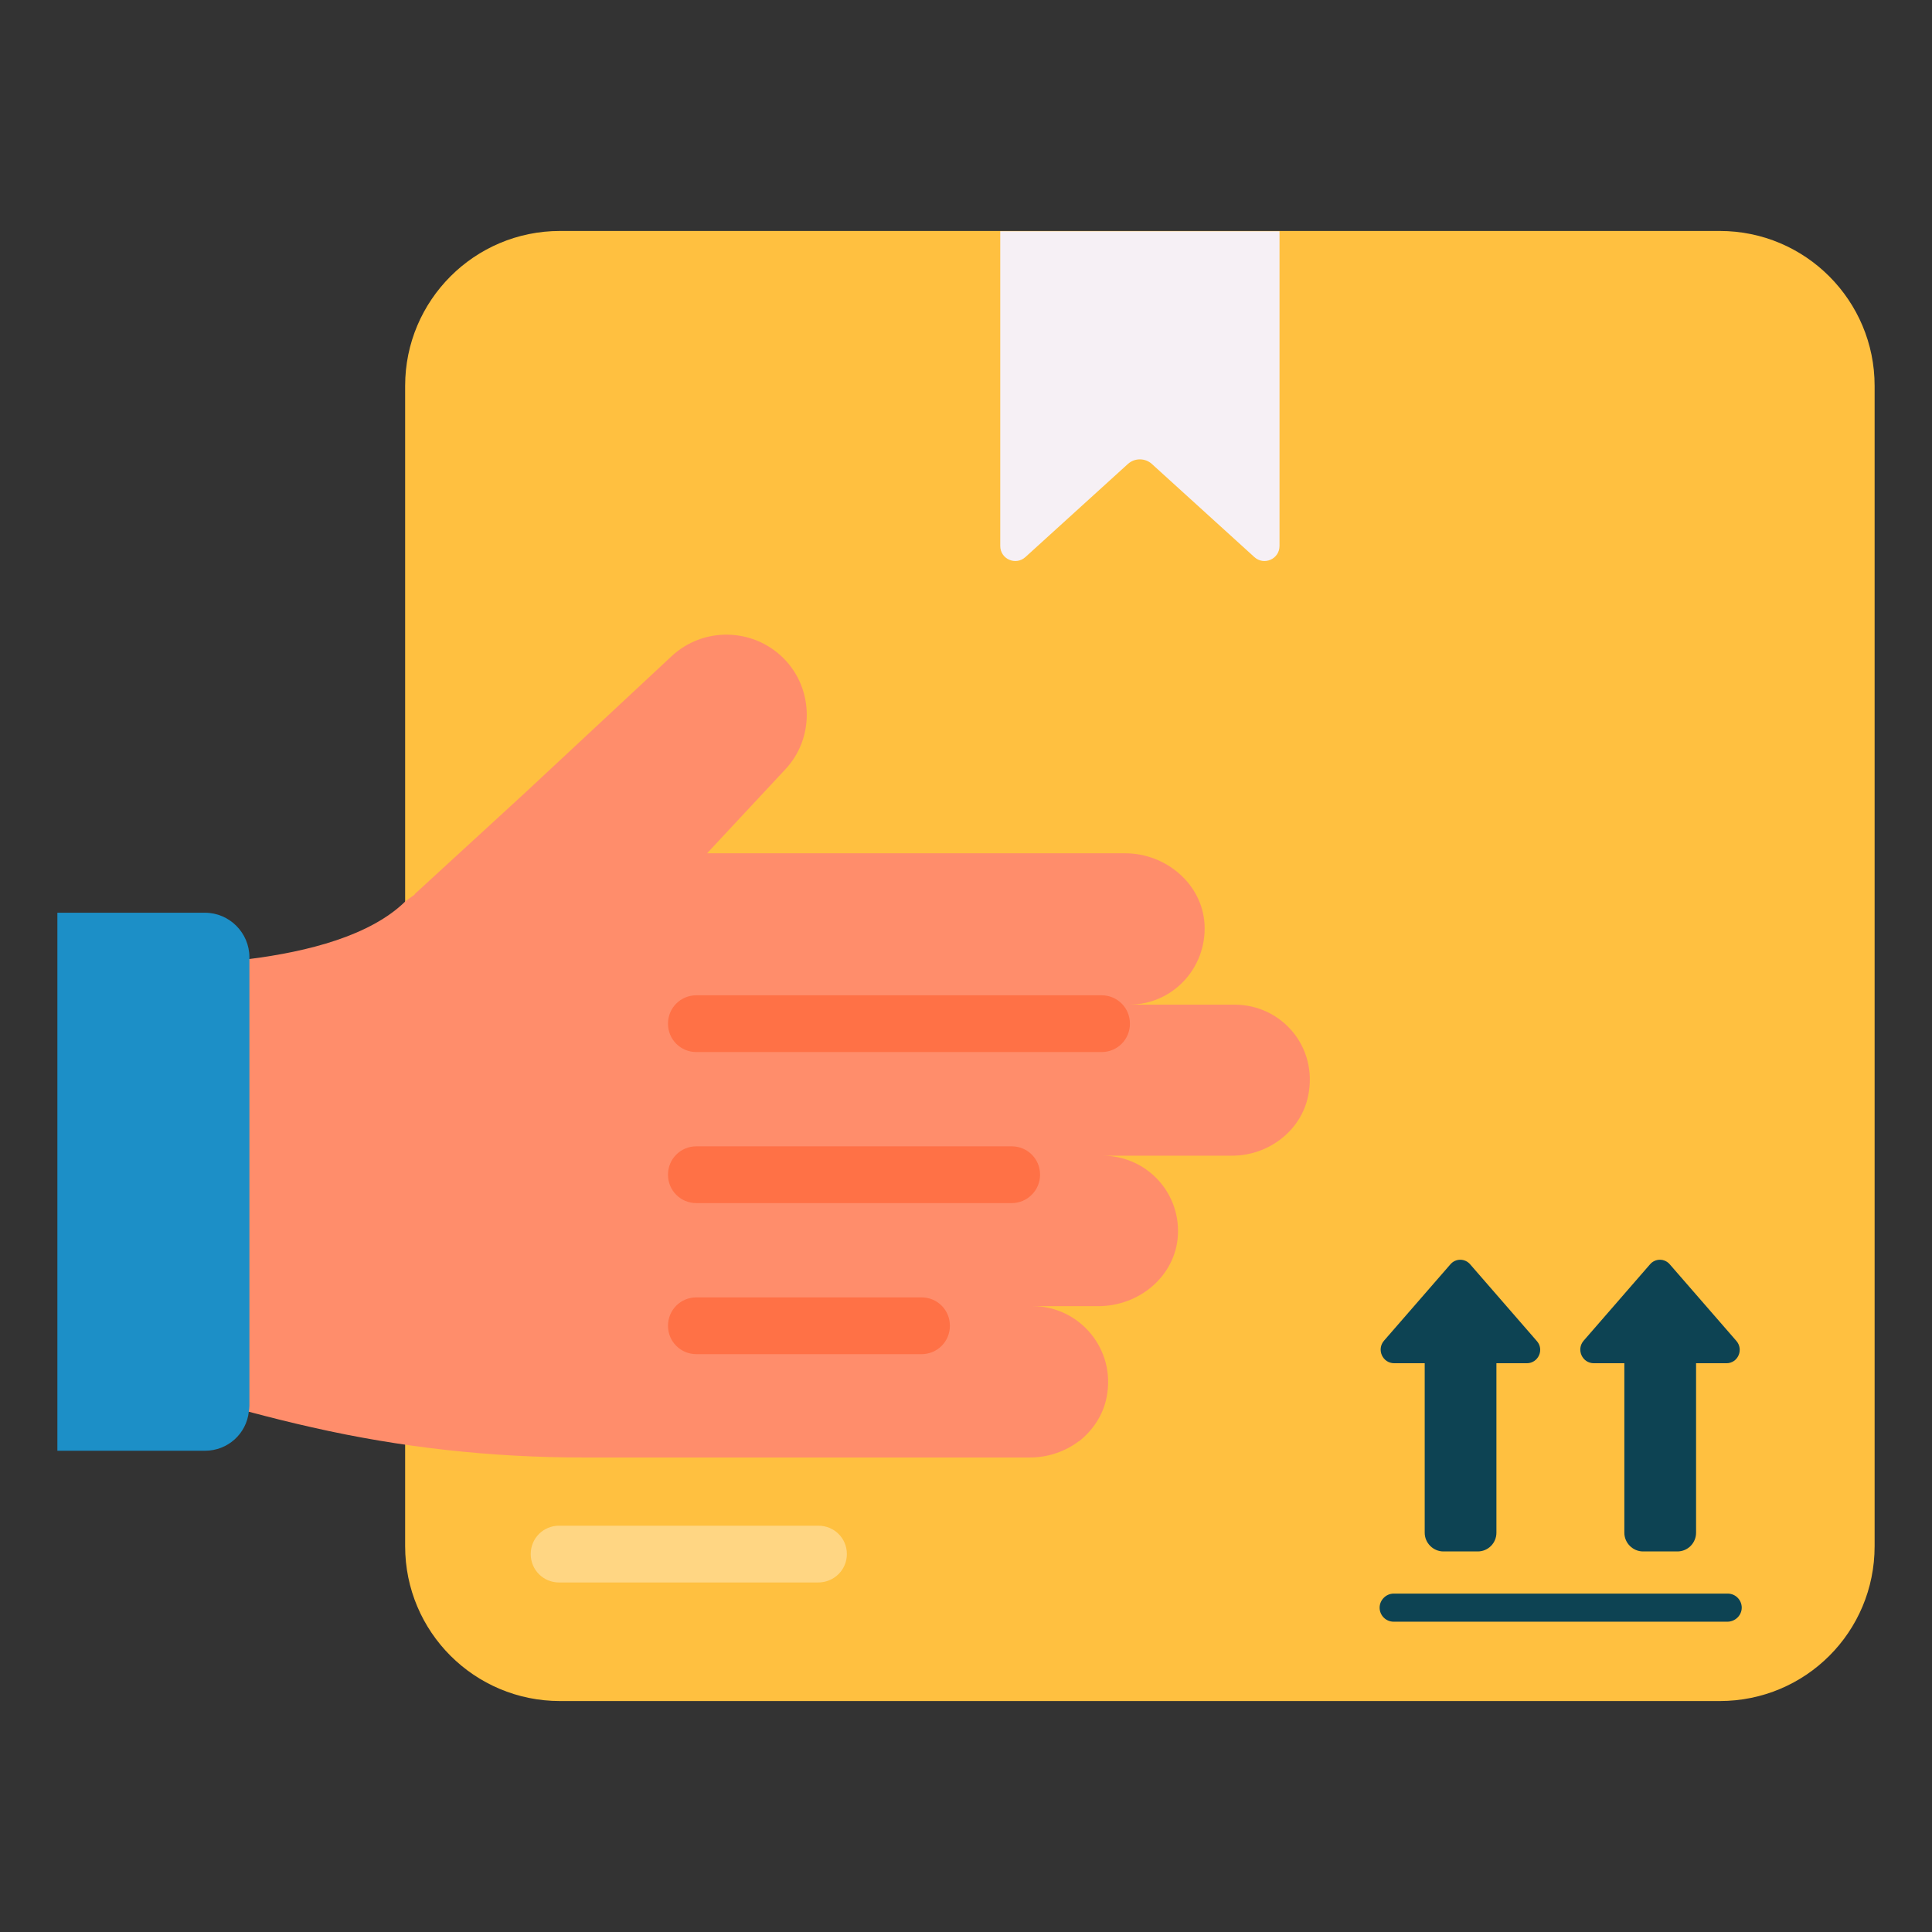 <svg width="110" height="110" viewBox="0 0 110 110" fill="none" xmlns="http://www.w3.org/2000/svg">
<rect x="0" y="0" width="110" height="110" fill="#333333" stroke="none"/>
<path d="M106.733 21.967V88.033C106.733 92.917 102.8 96.85 97.917 96.85H31.883C27.017 96.85 23.067 92.917 23.067 88.033V21.967C23.067 17.1 27.017 13.15 31.883 13.15H97.917C102.8 13.15 106.733 17.117 106.733 21.967Z" fill="#FFC040"/>
<path d="M46.583 90.1H31.833C30.933 90.1 30.217 89.383 30.217 88.483C30.217 87.583 30.933 86.867 31.833 86.867H46.6C47.5 86.867 48.217 87.583 48.217 88.483C48.217 89.383 47.483 90.1 46.583 90.1Z" fill="#FFD683"/>
<path d="M46.583 82.433H31.833C30.933 82.433 30.217 81.717 30.217 80.817C30.217 79.917 30.933 79.2 31.833 79.2H46.6C47.5 79.2 48.217 79.917 48.217 80.817C48.217 81.717 47.483 82.433 46.583 82.433Z" fill="#FFD683"/>
<path d="M46.583 74.767H31.833C30.933 74.767 30.217 74.05 30.217 73.15C30.217 72.25 30.933 71.533 31.833 71.533H46.6C47.5 71.533 48.217 72.25 48.217 73.15C48.2 74.05 47.483 74.767 46.583 74.767Z" fill="#FFD683"/>
<path d="M56.95 13.167V31.083C56.95 31.833 57.833 32.217 58.383 31.717L64.217 26.417C64.6 26.067 65.2 26.067 65.583 26.417L71.417 31.717C71.967 32.217 72.85 31.833 72.85 31.083V13.167H56.95Z" fill="#F6F0F5"/>
<path d="M86.933 77.617H85.2V87.267C85.2 87.85 84.733 88.333 84.133 88.333H82.183C81.6 88.333 81.117 87.85 81.117 87.267V77.617H79.383C78.717 77.617 78.367 76.833 78.8 76.333L82.567 72C82.867 71.633 83.417 71.633 83.717 72L87.483 76.333C87.95 76.833 87.583 77.617 86.933 77.617Z" fill="#0D4353"/>
<path d="M98.3 77.617H96.567V87.267C96.567 87.85 96.1 88.333 95.5 88.333H93.55C92.967 88.333 92.483 87.85 92.483 87.267V77.617H90.75C90.083 77.617 89.733 76.833 90.167 76.333L93.933 72C94.233 71.633 94.783 71.633 95.083 72L98.85 76.333C99.3 76.833 98.95 77.617 98.3 77.617Z" fill="#0D4353"/>
<path d="M98.35 92.333H79.35C78.9 92.333 78.55 91.967 78.55 91.533C78.55 91.1 78.917 90.733 79.35 90.733H98.367C98.817 90.733 99.167 91.1 99.167 91.533C99.167 91.967 98.8 92.333 98.35 92.333Z" fill="#0D4353"/>
<path d="M32.35 56.067L23.6 50.917L29.883 45.15L38.233 37.367C40.033 35.683 42.85 35.733 44.6 37.467C45.5 38.367 45.933 39.533 45.933 40.7C45.933 41.817 45.533 42.933 44.7 43.817L36.917 52.167L35.3 50.55L32.35 56.067Z" fill="#FF8D6B"/>
<path d="M58.65 82.983H33.167C27.983 82.983 22.817 82.417 17.767 81.267C16.567 81 15.383 80.7 14.183 80.383C13.7 80.25 13.217 80.117 12.733 79.967V54.75C13.217 54.717 13.7 54.65 14.217 54.6C17.5 54.183 21.1 53.283 23.1 51.3L23.867 50.75L23.967 50.667C25.817 49.317 28.033 48.583 30.333 48.583H64.067C66.4 48.583 68.467 50.35 68.583 52.65C68.7 55.133 66.75 57.2 64.3 57.2H70.283C72.967 57.2 75.05 59.6 74.483 62.383C74.083 64.383 72.217 65.8 70.15 65.8H62.767C65.233 65.8 67.183 67.833 67.067 70.3C66.95 72.633 64.883 74.367 62.533 74.367H58.8C61.467 74.367 63.567 76.833 63 79.583C62.8 80.583 62.217 81.433 61.45 82.05H61.433C60.667 82.633 59.683 82.983 58.65 82.983Z" fill="#FF8D6B"/>
<path d="M62.717 59.9H39.65C38.75 59.9 38.033 59.183 38.033 58.283C38.033 57.383 38.75 56.667 39.65 56.667H62.717C63.617 56.667 64.333 57.383 64.333 58.283C64.333 59.183 63.617 59.9 62.717 59.9Z" fill="#FF7146"/>
<path d="M11.667 82.6H3.267V51.967H11.667C13.067 51.967 14.2 53.117 14.2 54.5V80.05C14.2 80.167 14.183 80.25 14.167 80.367C14.033 81.633 12.967 82.6 11.667 82.6Z" fill="#1C8FC7"/>
<path d="M57.6 68.5H39.65C38.75 68.5 38.033 67.783 38.033 66.883C38.033 65.983 38.75 65.267 39.65 65.267H57.6C58.5 65.267 59.217 65.983 59.217 66.883C59.217 67.783 58.483 68.5 57.6 68.5Z" fill="#FF7146"/>
<path d="M52.467 77.1H39.65C38.75 77.1 38.033 76.383 38.033 75.483C38.033 74.583 38.75 73.867 39.65 73.867H52.467C53.367 73.867 54.083 74.583 54.083 75.483C54.083 76.383 53.367 77.1 52.467 77.1Z" fill="#FF7146"/>
</svg>
